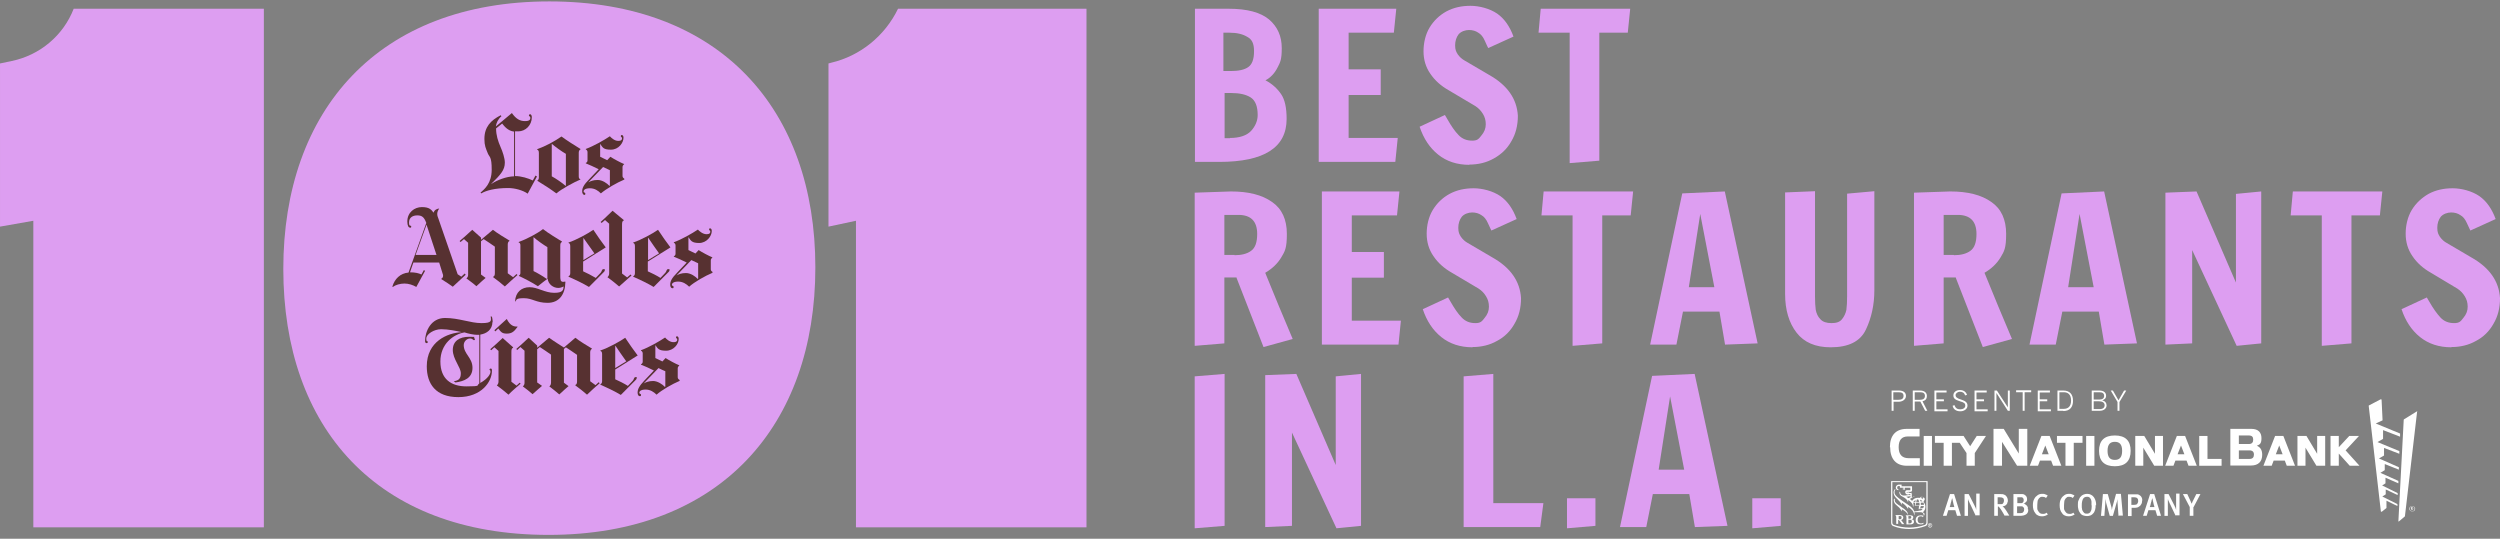 <svg xmlns="http://www.w3.org/2000/svg" width="478" height="103" viewBox="0 0 478 103" fill="none"><rect x="0" y="0" width="478" height="103" fill="#808080" stroke="none"/><g clip-path="url(#clip0_2081_299)"><path d="M335.036 101.01V95.265H340.476V100.543L335.036 101.01Z" fill="#DD9EF1"></path><path d="M309.743 100.776L315.881 71.867L324.017 71.493L330.294 100.542L324.063 100.776L322.994 94.471H316.02L314.765 100.776H309.65H309.743ZM317.136 89.801H322.018L319.321 75.79L317.136 89.801Z" fill="#DD9EF1"></path><path d="M299.608 101.01V95.265H305.048V100.543L299.608 101.01Z" fill="#DD9EF1"></path><path d="M279.848 100.776V71.96L285.52 71.493V96.199H295.098L294.493 100.776H279.848Z" fill="#DD9EF1"></path><path d="M255.532 101.009L247.024 82.702V100.542L241.909 100.776V71.726L247.86 71.493L255.392 88.913V71.96L260.228 71.493V100.542L255.532 101.009Z" fill="#DD9EF1"></path><path d="M228.426 101.009V71.96L234.145 71.493V100.542L228.426 101.009Z" fill="#DD9EF1"></path><path d="M468.705 66.402C466.334 66.402 464.334 65.749 462.707 64.441C461.08 63.133 459.917 61.358 459.174 59.117L464.009 56.875L464.474 57.669C465.218 58.977 465.962 60.004 466.613 60.705C467.31 61.452 468.193 61.779 469.216 61.779C470.239 61.779 470.472 61.452 470.983 60.798C471.541 60.144 471.82 59.444 471.82 58.65C471.82 57.856 471.634 57.248 471.262 56.641C470.89 56.034 470.425 55.567 469.867 55.194L464.799 52.158C463.312 51.317 462.149 50.29 461.266 48.982C460.382 47.721 459.964 46.273 459.964 44.685C459.964 43.097 460.336 41.463 461.126 40.155C461.917 38.847 463.033 37.82 464.334 37.073C465.729 36.325 467.263 35.998 468.937 35.998C470.611 35.998 472.61 36.512 474.052 37.493C475.446 38.474 476.469 39.968 477.167 41.883L472.331 44.078C472.238 43.891 472.006 43.424 471.68 42.677C471.355 41.93 470.936 41.416 470.425 41.136C469.96 40.809 469.356 40.622 468.658 40.622C467.961 40.622 467.124 40.902 466.659 41.463C466.241 42.023 466.008 42.724 466.008 43.565C466.008 44.405 466.194 44.779 466.52 45.292C466.892 45.806 467.31 46.18 467.821 46.46L472.517 49.216C476.004 51.177 477.817 53.792 478.003 57.015C478.003 58.883 477.585 60.518 476.748 61.919C475.958 63.32 474.842 64.441 473.401 65.188C472.006 65.982 470.425 66.356 468.705 66.356V66.402Z" fill="#DD9EF1"></path><path d="M443.924 66.122V41.183H437.973L438.391 36.606H455.501L455.036 41.183H449.596V65.655L443.924 66.122Z" fill="#DD9EF1"></path><path d="M427.651 66.122L419.143 47.815V65.655L414.028 65.889V36.839L419.979 36.606L427.511 54.026V37.073L432.347 36.606V65.655L427.651 66.122Z" fill="#DD9EF1"></path><path d="M388.038 65.889L394.176 36.979L402.312 36.606L408.589 65.655L402.358 65.889L401.289 59.584H394.315L393.06 65.889H387.945H388.038ZM395.431 54.913H400.313L397.616 40.902L395.431 54.913Z" fill="#DD9EF1"></path><path d="M373.858 53.045H371.626V65.655L365.954 66.122V36.839L372.882 36.606C376.229 36.606 378.833 37.26 380.739 38.614C382.645 39.922 383.575 41.977 383.575 44.732C383.575 47.488 383.203 48.048 382.506 49.216C381.808 50.383 380.785 51.364 379.437 52.158L382.041 58.51L384.691 64.814L379.112 66.356L373.904 52.999L373.858 53.045ZM373.579 48.795C374.927 48.795 375.997 48.515 376.74 47.955C377.531 47.394 377.903 46.32 377.903 44.732C377.903 42.303 376.694 41.089 374.323 41.089H371.626V48.749H373.579V48.795Z" fill="#DD9EF1"></path><path d="M350.007 66.403C347.124 66.403 344.939 65.468 343.498 63.6C342.056 61.732 341.312 59.257 341.312 56.221V36.793L347.031 36.559V56.688C347.031 57.716 347.078 58.556 347.171 59.257C347.31 59.957 347.589 60.565 348.054 61.032C348.519 61.545 349.216 61.779 350.193 61.779C351.169 61.779 351.774 61.545 352.192 61.032C352.61 60.518 352.889 59.911 353.029 59.257C353.122 58.556 353.168 57.669 353.168 56.595V37.026L358.376 36.559V55.521C358.376 58.276 357.818 60.798 356.748 63.04C355.679 65.282 353.447 66.403 350.007 66.403Z" fill="#DD9EF1"></path><path d="M315.508 65.889L321.646 36.979L329.782 36.606L336.059 65.655L329.829 65.889L328.759 59.584H321.785L320.53 65.889H315.416H315.508ZM322.901 54.913H327.783L325.086 40.902L322.901 54.913Z" fill="#DD9EF1"></path><path d="M300.677 66.122V41.183H294.726L295.144 36.606H312.254L311.789 41.183H306.349V65.655L300.677 66.122Z" fill="#DD9EF1"></path><path d="M281.568 66.402C279.197 66.402 277.198 65.749 275.571 64.441C273.943 63.133 272.781 61.358 272.037 59.117L276.872 56.875L277.337 57.669C278.081 58.977 278.779 60.004 279.476 60.705C280.173 61.452 281.057 61.779 282.08 61.779C283.103 61.779 283.335 61.452 283.846 60.798C284.404 60.144 284.683 59.444 284.683 58.65C284.683 57.856 284.497 57.248 284.125 56.641C283.753 56.034 283.289 55.567 282.731 55.194L277.616 52.158C276.129 51.317 274.966 50.29 274.083 48.982C273.199 47.721 272.781 46.273 272.781 44.685C272.781 43.097 273.153 41.463 273.943 40.155C274.734 38.847 275.803 37.82 277.151 37.073C278.546 36.325 280.081 35.998 281.754 35.998C283.428 35.998 285.427 36.512 286.869 37.493C288.263 38.474 289.286 39.968 289.984 41.883L285.148 44.078C285.055 43.891 284.823 43.424 284.497 42.677C284.172 41.93 283.753 41.416 283.242 41.136C282.777 40.809 282.173 40.622 281.475 40.622C280.778 40.622 279.941 40.902 279.476 41.463C279.058 42.023 278.825 42.724 278.825 43.565C278.825 44.405 279.011 44.779 279.337 45.292C279.709 45.806 280.127 46.18 280.638 46.46L285.334 49.216C288.821 51.177 290.635 53.792 290.821 57.015C290.821 58.883 290.402 60.518 289.565 61.919C288.775 63.32 287.659 64.441 286.218 65.188C284.823 65.982 283.242 66.356 281.522 66.356L281.568 66.402Z" fill="#DD9EF1"></path><path d="M252.742 65.889V36.606H267.574L267.109 41.183H258.461V48.188H264.598V53.092H258.461V61.312H267.853L267.388 65.889H252.742Z" fill="#DD9EF1"></path><path d="M236.33 53.045H234.098V65.655L228.426 66.122V36.839L235.354 36.606C238.701 36.606 241.305 37.26 243.211 38.614C245.117 39.922 246.047 41.977 246.047 44.732C246.047 47.488 245.675 48.048 244.978 49.216C244.28 50.383 243.258 51.364 241.909 52.158L244.513 58.51L247.163 64.814L241.584 66.356L236.377 52.999L236.33 53.045ZM236.051 48.795C237.399 48.795 238.469 48.515 239.213 47.955C240.003 47.394 240.375 46.32 240.375 44.732C240.375 42.303 239.166 41.089 236.795 41.089H234.098V48.749H236.051V48.795Z" fill="#DD9EF1"></path><path d="M300.119 31.188V6.249H294.168L294.586 1.672H311.696L311.231 6.249H305.791V30.721L300.119 31.188Z" fill="#DD9EF1"></path><path d="M280.964 31.515C278.593 31.515 276.593 30.861 274.966 29.553C273.339 28.246 272.177 26.471 271.433 24.229L276.268 21.988L276.733 22.781C277.477 24.089 278.174 25.117 278.872 25.817C279.569 26.564 280.452 26.891 281.475 26.891C282.498 26.891 282.731 26.564 283.242 25.91C283.8 25.257 284.079 24.556 284.079 23.762C284.079 22.968 283.893 22.361 283.521 21.754C283.149 21.147 282.684 20.68 282.126 20.306L277.012 17.27C275.524 16.43 274.362 15.402 273.478 14.095C272.595 12.834 272.177 11.386 272.177 9.798C272.177 8.21 272.548 6.575 273.339 5.268C274.129 3.96 275.199 2.933 276.547 2.185C277.942 1.438 279.476 1.111 281.15 1.111C282.824 1.111 284.823 1.625 286.264 2.606C287.659 3.586 288.682 5.081 289.379 6.996L284.544 9.191C284.451 9.004 284.218 8.537 283.893 7.79C283.567 7.042 283.149 6.529 282.638 6.248C282.173 5.922 281.568 5.735 280.871 5.735C280.173 5.735 279.337 6.015 278.872 6.575C278.453 7.136 278.221 7.836 278.221 8.677C278.221 9.518 278.407 9.891 278.732 10.405C279.104 10.919 279.522 11.292 280.034 11.573L284.73 14.328C288.217 16.29 290.03 18.905 290.216 22.128C290.216 23.996 289.798 25.63 288.961 27.031C288.17 28.433 287.054 29.507 285.613 30.301C284.218 31.095 282.638 31.468 280.917 31.468L280.964 31.515Z" fill="#DD9EF1"></path><path d="M252.138 30.955V1.672H266.969L266.504 6.249H257.857V13.254H263.994V18.158H257.857V26.378H267.248L266.783 30.955H252.138Z" fill="#DD9EF1"></path><path d="M228.426 1.672H234.935C238.469 1.672 241.026 2.372 242.653 3.727C244.28 5.128 245.071 6.949 245.071 9.191C245.071 11.433 244.792 11.9 244.234 12.974C243.676 14.048 242.932 14.842 241.956 15.356C243.211 16.009 244.187 16.897 244.931 17.971C245.675 19.045 246.001 20.633 246.001 22.735C246.001 28.199 241.723 30.955 233.122 30.955H228.473V1.672H228.426ZM235.307 13.581C236.795 13.581 237.911 13.348 238.655 12.834C239.399 12.32 239.771 11.339 239.771 9.798C239.771 8.257 239.352 7.51 238.469 7.043C237.632 6.529 236.516 6.249 235.028 6.249H233.912V13.581H235.307ZM235.168 26.378C237.027 26.378 238.376 25.911 239.213 25.023C240.05 24.089 240.468 23.062 240.468 21.988C240.468 20.306 240.003 19.185 239.12 18.625C238.236 18.064 236.981 17.784 235.4 17.784H234.145V26.424H235.214L235.168 26.378Z" fill="#DD9EF1"></path><path d="M6.373 42.21V100.823H50.449V1.672H14.091C12.092 6.809 7.628 10.545 2.235 11.666L0.003 12.133V43.331L6.373 42.21Z" fill="#DD9EF1"></path><path d="M163.661 100.823V42.21L158.407 43.331V12.133L158.918 11.993C164.498 10.685 169.193 6.856 171.704 1.672H207.736V100.823H163.661Z" fill="#DD9EF1"></path><path d="M54.168 51.411C54.168 81.721 72.022 102.271 104.893 102.271C137.764 102.271 155.896 81.301 155.896 51.13C155.896 20.96 137.764 0.271 105.032 0.271C72.301 0.271 54.168 21.1 54.168 51.411Z" fill="#DD9EF1"></path><path d="M120.794 52.625C120.143 53.185 118.98 54.213 118.376 54.773C117.818 54.26 116.888 53.559 116.144 52.998C116.33 52.858 116.47 52.578 116.47 52.298V42.77L115.679 42.07L115.028 42.63L114.842 42.444C115.4 41.977 116.33 41.042 117.121 40.295L119.259 42.07V42.163C119.027 42.257 118.934 42.397 118.934 42.957V52.298L119.91 53.045L120.561 52.485L120.747 52.672L120.794 52.625Z" fill="#573131"></path><path d="M98.895 52.625C98.291 53.139 97.082 54.259 96.524 54.773C96.013 54.306 94.943 53.465 94.292 52.998V52.905C94.478 52.858 94.618 52.672 94.618 52.251V47.16C94.106 46.787 93.037 46.086 92.479 45.713L91.968 46.133V52.485L92.851 53.139C92.851 53.139 91.642 54.166 91.084 54.726C90.526 54.213 89.922 53.792 89.178 53.232C89.364 53.092 89.504 52.858 89.504 52.578V46.413L88.713 45.713L88.062 46.273L87.876 46.086C88.434 45.619 89.504 44.685 90.294 43.938L91.968 45.432V45.853L94.246 43.938C94.943 44.498 96.524 45.479 97.407 45.993V46.086C97.128 46.18 97.082 46.553 97.082 46.74V52.251L98.105 52.998L98.756 52.391L98.942 52.578L98.895 52.625Z" fill="#573131"></path><path d="M136.229 52.158C134.788 52.765 132.742 53.933 131.766 54.82C131.255 54.306 130.557 53.839 129.674 53.839C128.79 53.839 128.465 54.166 128.465 54.446C128.465 54.727 128.79 54.587 128.79 54.867C128.79 55.147 128.698 55.1 128.512 55.1C128.326 55.1 128.14 54.82 128.14 54.446C128.14 53.793 128.419 53.185 129.488 52.111L131.301 50.196C130.557 49.823 129.441 49.309 128.837 49.075V48.982C129.023 48.935 129.162 48.749 129.162 48.515V46.927C129.162 46.74 129.069 46.507 128.837 46.413V46.32C130.371 45.76 132.324 44.639 133.44 43.892C133.672 44.172 134.37 44.779 135.067 44.779C135.765 44.779 135.811 44.499 135.811 44.265C135.811 44.032 135.579 44.078 135.579 43.892C135.579 43.705 135.672 43.658 135.765 43.658C135.95 43.658 136.09 43.845 136.09 44.172C136.09 45.153 135.114 46.46 133.672 46.46C132.231 46.46 132.092 45.993 131.627 45.339V47.815L132.975 48.468L133.579 47.815C134.23 48.235 135.532 48.935 136.229 49.216C136.09 49.356 135.904 49.496 135.904 49.776V51.504C135.904 51.738 136.09 51.924 136.229 51.971V52.065V52.158ZM133.486 53.279V50.337C133.161 50.196 132.556 49.916 132.185 49.729L129.348 52.672C129.767 52.438 130.278 52.205 131.162 52.205C132.045 52.205 132.975 52.858 133.393 53.325L133.486 53.279Z" fill="#573131"></path><path d="M128.186 47.301L123.862 50.009V51.877C124.42 52.111 125.722 52.765 126.28 53.139L127.21 52.158C127.489 51.877 127.396 51.457 127.768 51.457C128.14 51.457 128 51.551 128 51.691C128 51.831 127.907 51.924 127.814 52.018L124.978 54.867C124.002 54.259 122.049 53.325 121.073 52.905V52.812C121.212 52.765 121.398 52.625 121.398 52.251V47.067C121.398 46.647 121.259 46.507 121.073 46.46V46.367C122.514 45.9 124.746 44.685 125.815 43.938C126.559 45.059 127.489 46.413 128.186 47.301ZM126.001 48.422C125.489 47.721 124.513 46.32 123.955 45.479H123.909V49.729L126.047 48.422H126.001Z" fill="#573131"></path><path d="M115.819 47.301L111.495 50.009V51.877C112.053 52.111 113.308 52.765 113.913 53.139L114.842 52.158C115.121 51.877 115.028 51.457 115.4 51.457C115.772 51.457 115.633 51.551 115.633 51.691C115.633 51.831 115.54 51.924 115.447 52.018L112.611 54.867C111.634 54.259 109.682 53.325 108.705 52.905V52.812C108.845 52.765 109.031 52.625 109.031 52.251V47.067C109.031 46.647 108.891 46.507 108.705 46.46V46.367C110.147 45.9 112.378 44.685 113.448 43.938C114.192 45.059 115.121 46.413 115.819 47.301ZM113.634 48.422C113.122 47.721 112.146 46.32 111.541 45.479V49.729L113.68 48.422H113.634Z" fill="#573131"></path><path d="M108.101 53.979C108.054 56.315 106.892 57.903 104.707 57.903C102.522 57.903 101.778 57.015 100.197 57.015C98.616 57.015 98.802 57.295 98.57 57.622H98.477C98.57 55.847 99.732 54.913 101.266 54.913C102.801 54.913 104.195 55.988 105.962 55.988C107.729 55.988 107.682 55.38 107.775 54.773C107.543 54.867 107.218 55.054 106.753 55.054C105.823 55.054 104.846 54.4 104.707 53.279C104.288 53.606 103.266 54.353 102.847 54.727C101.778 54.026 100.058 53.139 99.221 52.765V52.672C99.407 52.625 99.5 52.392 99.5 52.205V46.927C99.5 46.6 99.407 46.413 99.174 46.367V46.273C100.708 45.713 102.754 44.639 103.824 43.798C104.753 44.545 106.474 45.573 107.45 46.18V46.273C107.218 46.367 107.125 46.507 107.125 47.021V52.672C107.125 53.419 107.125 53.886 107.682 53.886C108.24 53.886 107.915 53.793 107.961 53.746L108.101 53.886V53.979ZM104.66 53.139V47.254C103.963 46.834 102.801 46.04 102.01 45.339V51.831C102.708 52.158 103.963 52.905 104.521 53.326L104.707 53.185L104.66 53.139Z" fill="#573131"></path><path d="M89.038 52.532L86.574 54.82C85.877 54.306 85.273 53.933 84.389 53.372V53.279C84.575 53.185 84.715 52.999 84.715 52.765C84.715 52.532 84.715 52.532 84.668 52.438L83.971 50.196H79.042L78.391 52.065C79.414 52.065 80.112 52.251 80.577 52.485L81.042 51.644L81.274 51.784L79.6 54.867C78.949 54.493 78.159 54.213 77.322 54.213C76.485 54.213 75.602 54.493 75.183 54.82C75.091 54.913 74.998 54.867 75.044 54.727C75.462 53.325 76.532 52.251 78.113 52.111L81.507 42.63C81.088 41.463 80.623 41.183 79.786 41.183C78.949 41.183 78.206 41.556 78.206 42.537C78.206 43.518 78.624 42.957 78.624 43.284C78.624 43.611 78.531 43.518 78.391 43.518C78.113 43.518 77.88 43.144 77.88 42.35C77.88 40.622 79.228 39.595 80.67 39.595C82.111 39.595 82.483 40.108 82.901 40.669C83.041 40.155 83.506 39.922 83.924 39.875H83.971C83.738 40.249 83.599 40.529 83.599 40.902C83.599 41.276 83.738 41.556 83.785 41.696L87.504 52.438L88.202 52.905L88.853 52.298L89.038 52.532ZM83.459 48.749L81.553 42.957L79.461 48.749H83.459Z" fill="#573131"></path><path d="M114.61 73.315C114.006 73.828 112.797 74.903 112.239 75.463C111.727 74.996 110.658 74.155 110.007 73.688V73.595C110.193 73.548 110.333 73.361 110.333 72.941V67.85C109.821 67.477 108.752 66.776 108.194 66.403L107.822 66.729V73.174L108.705 73.828C108.705 73.828 107.45 74.903 106.939 75.416C106.427 74.949 105.683 74.389 105.032 73.875C105.218 73.735 105.358 73.548 105.358 73.128V67.804C104.846 67.43 103.777 66.729 103.219 66.356L102.708 66.776V73.128L103.637 73.782C103.637 73.782 102.429 74.809 101.824 75.37C101.266 74.856 100.708 74.436 99.965 73.875C100.15 73.735 100.29 73.501 100.29 73.221V67.056L99.5 66.356L98.895 66.916L98.709 66.729C99.267 66.262 100.29 65.328 101.08 64.581L102.708 66.076V66.496L104.986 64.581C105.683 65.095 107.822 66.449 107.822 66.449L110.007 64.581C110.704 65.141 112.285 66.122 113.169 66.636V66.729C112.89 66.823 112.843 67.196 112.843 67.383V72.894L113.866 73.641L114.47 73.081L114.656 73.268L114.61 73.315Z" fill="#573131"></path><path d="M98.895 62.573C98.291 63.413 97.826 63.787 96.896 63.787C95.966 63.787 95.78 63.46 95.269 62.806L94.711 63.367L94.525 63.133L96.896 60.985C97.547 62.293 98.291 62.479 98.942 62.433V62.526L98.895 62.573Z" fill="#573131"></path><path d="M99.593 73.314C98.942 73.875 97.779 74.856 97.221 75.463C96.663 74.949 95.734 74.249 94.99 73.688C95.176 73.548 95.315 73.268 95.315 72.988V67.103L94.525 66.402L93.92 66.963L93.734 66.776C94.292 66.309 95.315 65.375 96.106 64.628L98.105 66.402V66.496C97.872 66.589 97.779 66.729 97.779 67.29V72.988L98.756 73.735L99.36 73.174L99.546 73.361L99.593 73.314Z" fill="#573131"></path><path d="M129.999 72.801C128.558 73.408 126.512 74.576 125.536 75.463C125.025 74.949 124.327 74.482 123.444 74.482C122.56 74.482 122.235 74.809 122.235 75.089C122.235 75.37 122.56 75.229 122.56 75.51C122.56 75.79 122.467 75.743 122.281 75.743C122.095 75.743 121.909 75.463 121.909 75.089C121.909 74.435 122.188 73.828 123.211 72.754L125.025 70.839C124.281 70.466 123.165 69.952 122.56 69.718V69.625C122.746 69.578 122.886 69.391 122.886 69.158V67.57C122.886 67.383 122.793 67.15 122.56 67.056V66.963C124.095 66.402 126.047 65.282 127.163 64.534C127.396 64.814 128.047 65.422 128.744 65.422C129.441 65.422 129.488 65.141 129.488 64.908C129.488 64.674 129.255 64.721 129.255 64.534C129.255 64.347 129.348 64.301 129.441 64.301C129.627 64.301 129.767 64.488 129.767 64.814C129.767 65.795 128.791 67.056 127.349 67.056C125.908 67.056 125.768 66.636 125.304 65.982V68.457L126.652 69.111L127.256 68.457C127.907 68.878 129.209 69.578 129.906 69.859C129.767 69.999 129.581 70.139 129.581 70.419V72.147C129.581 72.38 129.767 72.567 129.906 72.614V72.707L129.999 72.801ZM127.21 73.922V70.979C126.838 70.839 126.28 70.559 125.908 70.372L123.072 73.314C123.49 73.081 124.048 72.847 124.885 72.847C125.722 72.847 126.698 73.501 127.117 73.968L127.21 73.922Z" fill="#573131"></path><path d="M121.956 67.944L117.632 70.653V72.521C118.19 72.754 119.492 73.408 120.05 73.782L120.98 72.801C121.259 72.521 121.166 72.1 121.538 72.1C121.909 72.1 121.723 72.194 121.723 72.334C121.723 72.474 121.631 72.567 121.538 72.661L118.701 75.51C117.725 74.903 115.772 73.968 114.796 73.548V73.455C114.935 73.408 115.121 73.268 115.121 72.894V67.71C115.121 67.29 114.982 67.15 114.796 67.103V67.01C116.237 66.543 118.469 65.328 119.538 64.581C120.282 65.702 121.212 67.056 121.909 67.944H121.956ZM119.724 69.065C119.213 68.364 118.236 66.963 117.679 66.122H117.632V70.372L119.771 69.065H119.724Z" fill="#573131"></path><path d="M94.153 61.545C94.153 63.04 93.037 63.787 91.828 63.974V73.221C93.316 72.38 93.781 71.493 93.781 71.073C93.781 70.652 93.595 70.839 93.595 70.699C93.595 70.559 93.688 70.466 93.827 70.466C94.013 70.466 94.06 70.606 94.06 70.886C94.06 73.034 92.014 75.93 87.644 75.93C83.273 75.93 81.6 73.361 81.6 70.045C81.6 65.281 85.552 63.647 88.295 63.507C87.272 63.273 85.691 62.946 84.343 62.946C82.994 62.946 81.507 63.88 81.507 64.721C81.507 65.562 81.785 65.095 81.785 65.328C81.785 65.562 81.739 65.608 81.553 65.608C81.321 65.608 81.274 65.375 81.274 65.188C81.274 63.367 82.39 60.798 85.087 60.798C87.783 60.798 89.922 61.779 92.061 61.779C94.199 61.779 93.874 61.265 93.827 60.471L94.06 60.564C94.106 60.705 94.199 61.125 94.199 61.685L94.153 61.545ZM91.642 73.361V64.02H91.224C90.573 64.02 89.504 63.787 88.806 63.553C86.667 63.927 84.203 65.748 84.203 69.111C84.203 72.474 86.249 73.875 89.178 73.875C92.107 73.875 91.038 73.688 91.642 73.314V73.361Z" fill="#573131"></path><path d="M90.805 64.861C90.805 65.001 90.712 65.048 90.619 65.048C90.48 65.048 90.34 64.721 89.875 64.721C89.225 64.721 88.666 65.328 88.666 65.982C88.666 67.71 90.34 68.364 90.34 70.325C90.34 72.287 88.76 72.894 87.086 73.128L86.76 72.894C87.644 72.754 88.109 72.474 88.109 71.353C88.109 70.232 86.574 68.644 86.574 66.916C86.574 65.188 87.876 64.394 89.689 64.394C91.503 64.394 90.433 64.487 90.619 64.581C90.712 64.628 90.759 64.721 90.759 64.814L90.805 64.861Z" fill="#573131"></path><path d="M119.399 34.317C117.958 34.924 115.912 36.092 114.889 36.979C114.378 36.465 113.727 35.998 112.797 35.998C111.867 35.998 111.588 36.325 111.588 36.606C111.588 36.886 111.913 36.746 111.913 37.026C111.913 37.306 111.82 37.259 111.681 37.259C111.541 37.259 111.309 36.979 111.309 36.606C111.309 35.952 111.588 35.345 112.657 34.27L114.471 32.356C113.727 31.982 112.611 31.468 112.006 31.235V31.141C112.192 31.095 112.332 30.908 112.332 30.674V29.086C112.332 28.9 112.239 28.666 112.006 28.573V28.479C113.541 27.919 115.493 26.798 116.609 26.051C116.842 26.331 117.493 26.938 118.19 26.938C118.887 26.938 118.934 26.658 118.934 26.424C118.934 26.191 118.701 26.238 118.701 26.051C118.701 25.864 118.794 25.817 118.887 25.817C119.073 25.817 119.213 26.004 119.213 26.331C119.213 27.312 118.283 28.619 116.795 28.619C115.307 28.619 115.214 28.152 114.749 27.498V29.974L116.098 30.628L116.702 29.974C117.353 30.394 118.655 31.095 119.352 31.375C119.213 31.515 119.027 31.655 119.027 31.935V33.663C119.027 33.897 119.213 34.084 119.352 34.13V34.224L119.399 34.317ZM116.609 35.485V32.542C116.284 32.402 115.679 32.122 115.307 31.935L112.471 34.878C112.89 34.644 113.401 34.41 114.285 34.41C115.168 34.41 116.098 35.064 116.516 35.531L116.609 35.485Z" fill="#573131"></path><path d="M110.983 34.317C109.775 34.831 107.403 36.092 106.381 36.979C105.311 36.185 103.73 35.158 102.708 34.551C102.94 34.411 103.033 34.224 103.033 33.897V29.273C103.033 28.853 102.94 28.713 102.708 28.619V28.526C104.381 27.919 106.009 27.032 107.357 26.097C108.287 26.798 109.914 27.825 110.983 28.479V28.573C110.798 28.666 110.658 28.853 110.658 29.18V33.757C110.658 34.084 110.798 34.224 110.983 34.27V34.364V34.317ZM108.194 35.532V29.413C107.357 28.946 106.102 28.012 105.497 27.498V33.71C106.288 34.13 107.496 34.971 108.147 35.532H108.194Z" fill="#573131"></path><path d="M102.661 33.757L100.894 37.026C99.965 36.372 98.43 35.952 97.175 35.952C94.664 35.952 92.944 36.419 92.014 36.979L91.875 36.839C92.665 36.139 94.013 35.018 94.013 32.449C94.013 29.881 93.595 30.114 93.269 29.32C92.897 28.386 92.618 27.872 92.618 26.565C92.618 24.276 93.827 23.015 95.734 22.034L95.873 22.221C95.222 22.782 94.897 23.482 94.804 24.183L97.872 21.614C98.663 22.735 99.407 23.155 100.383 23.155C101.359 23.155 101.406 22.782 101.406 22.501C101.406 22.221 101.127 22.268 101.127 22.081C101.127 21.894 101.266 21.848 101.359 21.848C101.592 21.848 101.685 22.174 101.685 22.408C101.685 23.949 100.476 25.117 99.081 25.117C97.686 25.117 98.616 25.117 98.477 25.117V33.663C99.686 33.663 100.987 34.084 101.871 34.504L102.382 33.57L102.615 33.71L102.661 33.757ZM98.291 33.71V25.163C97.082 25.023 96.385 24.089 96.013 23.622L94.85 24.556C94.85 25.864 95.222 26.985 95.687 28.059C96.106 28.993 96.524 30.254 96.524 31.095C96.524 32.496 95.734 33.383 93.92 35.158H93.967C95.083 34.411 96.803 33.757 98.291 33.71Z" fill="#573131"></path><path d="M362.932 76.817H362.049V78.545H361.677V74.669H363.071C363.908 74.669 364.42 75.043 364.42 75.696C364.42 76.35 363.815 76.817 362.978 76.817H362.932ZM362.978 74.996H362.002V76.444H362.932C363.583 76.444 363.955 76.257 363.955 75.696C363.955 75.136 363.583 74.996 362.978 74.996Z" fill="white"></path><path d="M368.093 78.545L367.163 76.771H366.094V78.545H365.722V74.669H367.07C367.907 74.669 368.418 75.043 368.418 75.696C368.418 76.35 368.093 76.584 367.581 76.724L368.511 78.545H368.046H368.093ZM367.07 74.996H366.094V76.444H367.023C367.674 76.444 368.046 76.257 368.046 75.696C368.046 75.136 367.674 74.996 367.07 74.996Z" fill="white"></path><path d="M369.859 78.545V74.669H372.184V75.043H370.231V76.35H371.673V76.724H370.231V78.265H372.37V78.639H369.859V78.545Z" fill="white"></path><path d="M374.788 78.639C373.997 78.639 373.439 78.218 373.346 77.564L373.718 77.471C373.858 78.031 374.23 78.265 374.788 78.265C375.346 78.265 375.764 77.985 375.764 77.564C375.764 77.144 375.578 76.957 374.741 76.724C373.858 76.444 373.486 76.21 373.486 75.603C373.486 74.996 373.997 74.575 374.741 74.575C375.485 74.575 375.95 74.996 376.09 75.51L375.718 75.603C375.578 75.089 375.206 74.902 374.741 74.902C374.276 74.902 373.904 75.229 373.904 75.556C373.904 75.883 374.137 76.163 374.974 76.397C375.811 76.677 376.183 76.957 376.183 77.564C376.183 78.172 375.578 78.639 374.834 78.639H374.788Z" fill="white"></path><path d="M377.531 78.545V74.669H379.856V75.043H377.903V76.35H379.344V76.724H377.903V78.265H380.042V78.639H377.531V78.545Z" fill="white"></path><path d="M383.901 78.545L381.715 75.136V78.545H381.343V74.669H381.808L383.901 77.891V74.669H384.272V78.545H383.901Z" fill="white"></path><path d="M387.109 74.996V78.545H386.737V74.996H385.481V74.622H388.364V74.996H387.109Z" fill="white"></path><path d="M389.619 78.545V74.669H391.944V75.043H389.991V76.35H391.433V76.724H389.991V78.265H392.13V78.639H389.619V78.545Z" fill="white"></path><path d="M394.501 78.545H393.385V74.669H394.501C395.756 74.669 396.361 75.416 396.361 76.63C396.361 77.845 395.756 78.592 394.501 78.592V78.545ZM394.594 74.996H393.757V78.172H394.594C395.384 78.172 395.989 77.751 395.989 76.584C395.989 75.416 395.384 74.996 394.594 74.996Z" fill="white"></path><path d="M401.475 78.545H399.941V74.669H401.382C402.312 74.669 402.684 75.136 402.684 75.65C402.684 76.163 402.405 76.397 401.94 76.537C402.498 76.677 402.777 77.051 402.777 77.518C402.777 77.985 402.405 78.545 401.429 78.545H401.475ZM401.429 74.996H400.313V76.397H401.382C401.987 76.397 402.312 76.163 402.312 75.696C402.312 75.229 402.033 74.996 401.429 74.996ZM401.382 76.724H400.313V78.218H401.475C402.079 78.218 402.405 77.938 402.405 77.471C402.405 77.004 401.987 76.724 401.336 76.724H401.382Z" fill="white"></path><path d="M405.241 76.864V78.545H404.869V76.864L403.567 74.669H403.986L405.055 76.537L406.124 74.669H406.543L405.241 76.864Z" fill="white"></path><path d="M361.351 85.504C361.351 83.262 362.467 82.001 364.559 82.001H367.023V83.449H364.792C363.583 83.449 363.025 84.15 363.025 85.504C363.025 86.858 363.629 87.606 364.931 87.606H367.07V89.053H364.606C362.56 89.053 361.398 87.792 361.398 85.504H361.351Z" fill="white"></path><path d="M367.814 83.356H369.395V89.053H367.814V83.356Z" fill="white"></path><path d="M377.949 83.356L376.694 85.317L375.439 83.356H369.952V84.663H371.626V89.053H373.207V84.663H374.695L375.997 86.625V89.053H377.577V86.625L379.716 83.356H377.949Z" fill="white"></path><path d="M381.157 82.001H383.11L385.993 86.718V82.001H387.62V89.053H385.667L382.785 84.477V89.053H381.157V82.001Z" fill="white"></path><path d="M392.176 88.073H390.038L389.666 89.053H388.085L390.317 83.356H391.897L394.129 89.053H392.548L392.176 88.073ZM391.061 85.177L390.41 86.859H391.711L391.061 85.177Z" fill="white"></path><path d="M394.966 84.663H393.292V83.356H398.174V84.663H396.5V89.053H394.92V84.663H394.966Z" fill="white"></path><path d="M398.871 83.356H400.452V89.053H398.871V83.356Z" fill="white"></path><path d="M401.336 86.204C401.336 84.243 402.358 83.262 404.358 83.262C406.357 83.262 407.38 84.243 407.38 86.204C407.38 88.166 406.357 89.147 404.358 89.147C402.358 89.147 401.336 88.166 401.336 86.204ZM405.752 86.204C405.752 84.944 405.241 84.477 404.358 84.477C403.474 84.477 402.963 84.944 402.963 86.204C402.963 87.466 403.474 87.933 404.358 87.933C405.241 87.933 405.752 87.466 405.752 86.204Z" fill="white"></path><path d="M409.797 85.597V89.053H408.263V83.356H409.983L412.029 86.765V83.356H413.563V89.053H411.89L409.797 85.597Z" fill="white"></path><path d="M418.073 88.073H415.935L415.563 89.053H413.982L416.213 83.356H417.794L420.026 89.053H418.445L418.073 88.073ZM417.004 85.177L416.353 86.859H417.655L417.004 85.177Z" fill="white"></path><path d="M420.491 83.356H422.072V87.746H424.768V89.053H420.491V83.356Z" fill="white"></path><path d="M426.489 82.001H430.487C431.789 82.001 432.393 82.702 432.393 83.776C432.393 84.85 432.068 84.99 431.51 85.224C432.161 85.504 432.533 86.018 432.533 86.952C432.533 88.26 431.789 89.007 430.394 89.007H426.442V81.955L426.489 82.001ZM428.069 84.897H429.976C430.58 84.897 430.813 84.57 430.813 84.056C430.813 83.543 430.58 83.262 429.976 83.262H428.069V84.897ZM428.069 87.746H430.115C430.72 87.746 430.952 87.419 430.952 86.905C430.952 86.391 430.673 86.111 430.069 86.111H428.069V87.746Z" fill="white"></path><path d="M436.857 88.073H434.718L434.346 89.053H432.765L434.997 83.356H436.578L438.809 89.053H437.229L436.857 88.073ZM435.787 85.177L435.136 86.859H436.438L435.787 85.177Z" fill="white"></path><path d="M440.809 85.597V89.053H439.274V83.356H440.995L443.04 86.765V83.356H444.575V89.053H442.901L440.809 85.597Z" fill="white"></path><path d="M447.178 86.672V89.053H445.597V83.356H447.178V85.504L449.177 83.356H451.037L448.48 86.111L451.13 89.053H449.27L447.132 86.672H447.178Z" fill="white"></path><path d="M455.315 92.743L458.43 94.284V94.658L456.152 93.584V94.518L455.501 94.938L458.383 96.386V96.759L456.291 95.732V97.133L455.408 97.834C455.315 97.88 455.222 97.834 455.222 97.787L452.897 77.611C452.897 77.611 452.897 77.518 452.943 77.518L455.175 76.35C455.268 76.35 455.361 76.35 455.361 76.444L455.547 80.367L454.245 80.974L458.895 82.889V83.496L455.64 82.235V83.916L454.571 84.523L458.755 86.251V86.765L455.826 85.644V87.092C455.873 87.092 454.85 87.652 454.85 87.652L458.662 89.334V89.801L455.966 88.727V89.894L455.129 90.408L458.569 91.949V92.416L456.105 91.342V92.416L455.361 92.883L455.315 92.743ZM462.149 78.732L459.825 98.674V98.721L458.662 99.702H458.569L459.592 80.273C459.592 80.273 459.592 80.227 459.639 80.18L462.056 78.685C462.103 78.639 462.242 78.685 462.196 78.779L462.149 78.732ZM461.777 97.273C461.777 97.6 461.545 97.787 461.219 97.787C460.894 97.787 460.661 97.553 460.661 97.273C460.661 96.993 460.894 96.759 461.219 96.759C461.545 96.759 461.777 96.993 461.777 97.273ZM461.684 97.273C461.684 96.993 461.498 96.806 461.219 96.806C460.94 96.806 460.754 96.993 460.754 97.273C460.754 97.553 460.94 97.74 461.219 97.74C461.498 97.74 461.684 97.553 461.684 97.273ZM461.312 97.32L461.405 97.553H461.312L461.219 97.32H461.08V97.553H460.987V96.993H461.219C461.359 96.993 461.405 97.086 461.405 97.18C461.405 97.273 461.405 97.32 461.312 97.367V97.32ZM461.359 97.18C461.359 97.18 461.359 97.086 461.266 97.086H461.126V97.273H461.266C461.328 97.273 461.359 97.242 461.359 97.18Z" fill="white"></path><path d="M374.183 98.627L373.858 97.553H372.51L372.184 98.627H371.487L372.835 94.471H373.626L374.927 98.627H374.183ZM373.672 96.946C373.672 96.946 373.672 96.9 373.626 96.806C373.626 96.713 373.579 96.619 373.533 96.479C373.533 96.339 373.44 96.199 373.44 96.059C373.44 95.919 373.347 95.779 373.347 95.638C373.347 95.498 373.3 95.405 373.254 95.312V95.125C373.254 95.171 373.254 95.265 373.207 95.358C373.207 95.452 373.161 95.545 373.114 95.685C373.114 95.825 373.068 95.919 373.021 96.059C373.021 96.199 372.928 96.292 372.928 96.433C372.928 96.526 372.882 96.666 372.835 96.759C372.835 96.853 372.789 96.9 372.789 96.946H373.811H373.672Z" fill="white"></path><path d="M377.763 98.628L376.834 96.666C376.787 96.573 376.741 96.433 376.648 96.293C376.601 96.152 376.555 96.059 376.508 95.966C376.462 95.872 376.415 95.779 376.369 95.685C376.369 95.592 376.322 95.499 376.276 95.452V98.628H375.625V94.471H376.415L377.438 96.479C377.484 96.573 377.531 96.666 377.577 96.76C377.577 96.853 377.67 96.946 377.717 97.04C377.717 97.133 377.81 97.227 377.81 97.32C377.81 97.413 377.856 97.46 377.856 97.507V94.378H378.507V98.534H377.763V98.628Z" fill="white"></path><path d="M383.296 98.627L382.924 97.974C382.785 97.74 382.645 97.507 382.552 97.367C382.459 97.226 382.32 97.086 382.227 96.946C382.227 96.946 382.134 96.9 382.134 96.853H381.994V98.627H381.297V94.471H382.552C382.785 94.471 382.971 94.471 383.157 94.564C383.343 94.611 383.482 94.704 383.575 94.845C383.668 94.938 383.761 95.078 383.808 95.218C383.854 95.358 383.901 95.498 383.901 95.685C383.901 95.872 383.901 95.966 383.808 96.106C383.808 96.246 383.715 96.386 383.622 96.479C383.529 96.573 383.436 96.666 383.296 96.713C383.157 96.759 383.017 96.806 382.878 96.806C382.878 96.806 382.971 96.853 383.017 96.9C383.064 96.946 383.11 97.04 383.203 97.086C383.25 97.18 383.296 97.226 383.389 97.32C383.436 97.413 383.482 97.507 383.575 97.6L384.179 98.581H383.343L383.296 98.627ZM383.157 95.685C383.157 95.498 383.11 95.312 382.971 95.218C382.831 95.125 382.645 95.078 382.32 95.078H381.948V96.386H382.738C382.831 96.386 382.924 96.339 382.971 96.246C383.017 96.199 383.064 96.106 383.11 96.012C383.11 95.919 383.157 95.825 383.157 95.732V95.685Z" fill="white"></path><path d="M387.806 97.46C387.806 97.88 387.666 98.16 387.388 98.347C387.109 98.534 386.737 98.627 386.179 98.627H384.97V94.471H386.69C386.783 94.471 386.83 94.471 386.923 94.518C386.969 94.518 387.062 94.564 387.109 94.611C387.434 94.798 387.573 95.078 387.573 95.405C387.573 95.732 387.527 95.825 387.388 95.966C387.248 96.106 387.109 96.246 386.876 96.292C387.062 96.292 387.202 96.386 387.295 96.479C387.388 96.573 387.48 96.619 387.573 96.713C387.62 96.806 387.666 96.9 387.713 96.993C387.759 97.086 387.713 97.18 387.713 97.32L387.806 97.46ZM386.923 95.592C386.923 95.452 386.923 95.358 386.83 95.265C386.783 95.171 386.69 95.125 386.597 95.078H385.714V96.199H386.551C386.644 96.199 386.69 96.152 386.783 96.059C386.83 96.012 386.876 95.919 386.923 95.825V95.638V95.592ZM387.016 97.413C387.016 97.273 387.016 97.133 386.923 97.04C386.83 96.946 386.737 96.853 386.644 96.806H385.667V98.114H386.272C386.551 98.114 386.737 98.067 386.83 97.927C386.969 97.787 387.016 97.647 387.016 97.46V97.413Z" fill="white"></path><path d="M391.572 98.347C391.246 98.581 390.875 98.721 390.456 98.721C390.038 98.721 389.945 98.674 389.712 98.581C389.48 98.487 389.294 98.347 389.154 98.114C388.829 97.74 388.689 97.227 388.689 96.619C388.689 96.012 388.782 95.685 388.968 95.358C389.108 95.078 389.34 94.845 389.619 94.658C389.898 94.471 390.177 94.424 390.503 94.424C390.828 94.424 390.875 94.424 391.06 94.518C391.246 94.564 391.386 94.658 391.525 94.751L391.2 95.218C391.107 95.125 390.968 95.078 390.875 95.031C390.782 95.031 390.642 94.985 390.503 94.985C390.317 94.985 390.177 94.985 390.038 95.125C389.898 95.218 389.805 95.312 389.712 95.499C389.619 95.639 389.573 95.779 389.573 95.966C389.573 96.152 389.526 96.339 389.526 96.619V97.227C389.526 97.367 389.573 97.507 389.666 97.647C389.759 97.834 389.898 97.974 390.038 98.114C390.177 98.207 390.363 98.254 390.596 98.254C390.828 98.254 390.875 98.254 390.968 98.207C391.061 98.207 391.2 98.114 391.293 98.02L391.618 98.441L391.572 98.347Z" fill="white"></path><path d="M396.686 98.347C396.361 98.581 395.989 98.721 395.57 98.721C395.152 98.721 395.059 98.674 394.827 98.581C394.594 98.487 394.408 98.347 394.269 98.114C393.943 97.74 393.804 97.227 393.804 96.619C393.804 96.012 393.897 95.685 394.083 95.358C394.222 95.078 394.455 94.845 394.734 94.658C395.013 94.471 395.292 94.424 395.617 94.424C395.942 94.424 395.989 94.424 396.175 94.518C396.361 94.564 396.5 94.658 396.64 94.751L396.314 95.218C396.221 95.125 396.082 95.078 395.989 95.031C395.896 95.031 395.756 94.985 395.617 94.985C395.431 94.985 395.292 94.985 395.152 95.125C395.013 95.218 394.92 95.312 394.827 95.499C394.734 95.639 394.687 95.779 394.687 95.966C394.687 96.152 394.641 96.339 394.641 96.619V97.227C394.641 97.367 394.687 97.507 394.78 97.647C394.873 97.834 395.013 97.974 395.152 98.114C395.292 98.207 395.477 98.254 395.71 98.254C395.942 98.254 395.989 98.254 396.082 98.207C396.175 98.207 396.314 98.114 396.407 98.02L396.733 98.441L396.686 98.347Z" fill="white"></path><path d="M400.685 96.573C400.685 96.9 400.685 97.18 400.592 97.46C400.499 97.74 400.406 97.974 400.266 98.114C400.127 98.301 399.941 98.441 399.755 98.534C399.522 98.628 399.29 98.674 399.057 98.674C398.825 98.674 398.499 98.628 398.267 98.534C398.035 98.441 397.849 98.301 397.709 98.067C397.57 97.88 397.43 97.647 397.384 97.367C397.291 97.086 397.291 96.806 397.291 96.526C397.291 96.246 397.291 95.872 397.43 95.639C397.57 95.405 397.616 95.125 397.802 94.985C397.942 94.798 398.128 94.658 398.36 94.564C398.592 94.471 398.825 94.424 399.057 94.424C399.29 94.424 399.615 94.471 399.801 94.611C400.034 94.704 400.22 94.891 400.359 95.078C400.499 95.265 400.592 95.499 400.685 95.779C400.778 96.059 400.778 96.339 400.778 96.619L400.685 96.573ZM399.894 96.619V95.919C399.894 95.732 399.801 95.545 399.755 95.405C399.662 95.265 399.569 95.172 399.476 95.078C399.336 94.985 399.197 94.985 399.011 94.985C398.685 94.985 398.406 95.125 398.267 95.405C398.128 95.685 398.035 96.059 398.035 96.573C398.035 97.086 398.035 97.086 398.081 97.273C398.081 97.46 398.174 97.647 398.267 97.787C398.36 97.927 398.453 98.02 398.546 98.114C398.685 98.207 398.825 98.207 399.011 98.207C399.197 98.207 399.29 98.207 399.429 98.114C399.522 98.067 399.662 97.974 399.708 97.834C399.801 97.694 399.848 97.553 399.894 97.367C399.894 97.18 399.941 96.946 399.941 96.666L399.894 96.619Z" fill="white"></path><path d="M405.055 98.628L404.869 96.059V95.358C404.869 95.405 404.869 95.499 404.823 95.639C404.823 95.779 404.776 95.872 404.73 96.012L403.986 98.628H403.381L402.684 96.106C402.684 96.059 402.684 95.966 402.637 95.872C402.637 95.779 402.637 95.732 402.591 95.639C402.591 95.545 402.591 95.499 402.544 95.452V95.312V96.106L402.358 98.628H401.708L402.079 94.471H403.009L403.66 96.806C403.707 96.993 403.753 97.133 403.753 97.227C403.753 97.32 403.753 97.413 403.8 97.507C403.8 97.46 403.8 97.367 403.846 97.227C403.846 97.086 403.893 96.946 403.939 96.806L404.59 94.424H405.52L405.892 98.581H405.195L405.055 98.628Z" fill="white"></path><path d="M409.565 95.732C409.565 95.919 409.565 96.106 409.472 96.293C409.379 96.479 409.286 96.573 409.193 96.713C409.053 96.806 408.914 96.9 408.775 96.993C408.589 97.04 408.449 97.087 408.263 97.087H407.566V98.674H406.868V94.518H408.635C408.728 94.518 408.775 94.518 408.868 94.564C408.914 94.564 409.007 94.611 409.053 94.658C409.239 94.751 409.379 94.891 409.472 95.078C409.565 95.265 409.611 95.452 409.611 95.685L409.565 95.732ZM408.821 95.779C408.821 95.545 408.775 95.359 408.635 95.265C408.589 95.218 408.496 95.125 408.403 95.125C408.31 95.125 408.217 95.078 408.077 95.078H407.519V96.526H408.077C408.31 96.526 408.542 96.479 408.635 96.339C408.728 96.199 408.821 96.012 408.821 95.779Z" fill="white"></path><path d="M412.448 98.627L412.122 97.553H410.774L410.448 98.627H409.751L411.099 94.471H411.89L413.192 98.627H412.448ZM411.936 96.946C411.936 96.946 411.936 96.9 411.89 96.806C411.89 96.713 411.843 96.619 411.797 96.479C411.797 96.339 411.704 96.199 411.704 96.059C411.704 95.919 411.611 95.779 411.611 95.638C411.611 95.498 411.564 95.405 411.518 95.312V95.125C411.518 95.171 411.518 95.265 411.471 95.358C411.471 95.452 411.425 95.545 411.378 95.685C411.378 95.825 411.332 95.919 411.285 96.059C411.285 96.199 411.192 96.292 411.192 96.433C411.192 96.526 411.146 96.666 411.099 96.759C411.053 96.853 411.053 96.9 411.053 96.946H412.076H411.936Z" fill="white"></path><path d="M415.981 98.628L415.051 96.666C415.005 96.573 414.958 96.433 414.865 96.293C414.819 96.152 414.772 96.059 414.726 95.966C414.679 95.872 414.633 95.779 414.586 95.685C414.586 95.592 414.54 95.499 414.493 95.452V98.628H413.842V94.471H414.633L415.656 96.479C415.702 96.573 415.749 96.666 415.795 96.76C415.795 96.853 415.888 96.946 415.934 97.04C415.934 97.133 415.981 97.227 416.027 97.32C416.027 97.413 416.074 97.46 416.074 97.507V94.378H416.725V98.534H415.981V98.628Z" fill="white"></path><path d="M419.375 96.946V98.627H418.678V96.946L417.376 94.471H418.213L418.817 95.779C418.864 95.872 418.91 96.012 418.957 96.106C418.957 96.199 419.003 96.292 419.05 96.292C419.05 96.292 419.05 96.199 419.143 96.106C419.143 96.012 419.236 95.872 419.282 95.779L419.933 94.471H420.723L419.422 96.946H419.375Z" fill="white"></path><path d="M365.071 101.15C364.001 101.15 362.932 100.963 362.002 100.589C361.723 100.496 361.584 100.262 361.584 99.935V91.996H368.558V99.935C368.558 100.262 368.418 100.496 368.139 100.589C367.256 100.916 366.14 101.15 365.071 101.15ZM361.816 92.183V99.889C361.816 100.122 361.909 100.262 362.095 100.356C362.978 100.683 364.048 100.869 365.071 100.869C366.093 100.869 367.163 100.683 368.046 100.356C368.232 100.262 368.325 100.122 368.325 99.889V92.183H361.77H361.816Z" fill="white"></path><path d="M363.536 96.9C362.606 96.293 362.281 96.059 362.281 95.685V95.358H362.188C362.095 95.405 362.095 95.545 362.095 95.685C362.095 95.919 362.188 96.059 362.234 96.199C362.374 96.386 362.513 96.526 362.839 96.806C363.211 97.086 363.443 97.413 363.583 97.74H363.629V97.367C364.141 97.647 364.559 97.927 364.792 98.394H364.838C364.745 97.88 364.466 97.507 363.49 96.9H363.536Z" fill="white"></path><path d="M367.814 98.394H367.767C367.767 98.02 367.442 97.927 367.116 97.927H366.047C366.047 98.114 366.094 98.301 366.047 98.488H366.001C365.908 97.694 365.443 97.32 364.838 96.9V97.273H364.792C364.606 96.9 364.28 96.573 363.908 96.293C363.815 96.246 363.722 96.152 363.629 96.106V96.479H363.583C363.443 96.106 363.164 95.826 362.792 95.452C362.374 95.078 362.235 94.845 362.142 94.611C362.095 94.471 362.049 94.331 362.049 94.144C362.049 93.864 362.188 93.584 362.374 93.49V93.63C362.281 93.77 362.235 93.911 362.235 94.051C362.235 94.191 362.235 94.378 362.328 94.518C362.56 94.938 363.35 95.499 363.815 95.826C365.35 96.853 365.629 97.04 365.908 97.553C365.908 97.6 365.954 97.694 366.001 97.787C366.233 97.787 367.023 97.647 367.163 97.6H367.302C367.442 97.507 367.535 97.413 367.628 97.273H367.023C367.023 97.273 366.977 97.367 366.93 97.413H366.884V97.227H366.744L366.884 97.18C366.884 96.993 366.884 96.853 366.93 96.713H366.186V96.9V96.666H366.047C366.047 96.619 366.186 96.619 366.186 96.619V96.106H365.768C365.768 96.106 365.768 96.152 365.815 96.199C365.908 96.479 365.861 96.76 365.815 96.9H365.768C365.768 96.76 365.722 96.526 365.675 96.433C365.536 96.152 365.303 95.919 364.838 95.592V95.966H364.792C364.652 95.499 364.28 95.218 363.722 94.938C363.257 94.705 363.118 94.424 363.164 94.004L363.304 94.097C363.304 94.518 363.676 94.751 364.001 94.751C364.187 94.751 364.373 94.751 364.559 94.705C364.792 94.658 365.024 94.611 365.257 94.705V94.471H365.117C365.071 94.518 364.931 94.564 364.792 94.564C364.606 94.564 364.28 94.471 364.28 94.097C364.28 93.724 364.559 93.724 364.792 93.724H365.257V93.257H364.187V93.677L363.769 93.537V93.444H363.955V93.257H363.257V92.93H363.025C362.885 92.93 362.746 93.023 362.746 93.21C362.746 93.397 362.792 93.537 362.978 93.537V93.724C362.653 93.724 362.467 93.49 362.467 93.21C362.467 92.93 362.746 92.65 363.071 92.65H363.583V92.977H365.582V93.77C365.582 93.817 365.582 93.911 365.443 94.004C365.396 94.004 365.303 94.051 365.164 94.051H364.792C364.559 94.051 364.513 94.144 364.513 94.191C364.606 94.191 364.792 94.097 364.931 94.191C365.21 94.284 365.303 94.284 365.489 94.191C365.489 94.238 365.489 94.284 365.396 94.331H365.536V95.125L366.001 94.845H367.256C367.256 94.845 367.814 95.125 367.86 95.172C367.953 95.172 367.953 95.265 368 95.359V95.545C368 95.545 367.814 95.826 367.767 95.966C368 96.199 368.139 96.526 368.139 96.9C368.139 97.273 368 97.647 367.628 97.974C367.814 98.02 367.907 98.114 368 98.254L367.86 98.674L367.814 98.394ZM364.978 94.097C364.792 94.097 364.699 94.097 364.606 94.191H364.792C364.885 94.191 364.978 94.144 364.978 94.097ZM364.885 95.265L365.396 94.985C365.303 94.938 365.164 94.891 365.071 94.891C364.978 94.891 364.606 94.985 364.466 94.985C364.513 94.985 364.745 95.172 364.931 95.265H364.885ZM367.116 95.265V95.172C367.163 95.172 367.116 95.031 367.116 95.031L367.442 95.172V95.359C367.442 95.359 367.442 95.405 367.535 95.452L367.721 95.125L367.209 94.845H366.094L365.164 95.405C365.35 95.545 365.489 95.639 365.582 95.779C365.815 95.405 366.233 95.172 366.698 95.172C367.163 95.172 366.977 95.172 367.116 95.218V95.265ZM367.023 96.573C367.023 96.386 367.023 96.246 366.977 96.106H366.372C366.372 96.246 366.326 96.433 366.279 96.619H367.023V96.573ZM367.256 96.106V96.526H367.86C367.86 96.339 367.814 96.246 367.767 96.106H367.256ZM366.93 95.919C366.884 95.685 366.791 95.545 366.744 95.499H366.512C366.465 95.639 366.419 95.779 366.372 95.966H366.884L366.93 95.919ZM367.116 95.545C367.116 95.685 367.209 95.779 367.209 95.872H367.581C367.442 95.685 367.302 95.592 367.116 95.545ZM367.767 97.087C367.767 96.993 367.814 96.9 367.86 96.76H367.256C367.256 96.9 367.163 97.04 367.116 97.18L367.767 97.087ZM366.279 95.592C366.094 95.685 365.954 95.826 365.815 95.966H366.233C366.233 95.779 366.233 95.639 366.279 95.592Z" fill="white"></path><path d="M365.489 99.281C365.675 99.281 365.814 99.141 365.814 98.908C365.814 98.674 365.721 98.534 365.21 98.534H364.327C364.327 98.534 364.373 98.534 364.42 98.628C364.466 98.674 364.513 98.768 364.513 98.908V100.262H365.257C365.675 100.262 365.954 100.122 365.954 99.749C365.954 99.375 365.721 99.328 365.489 99.328V99.281ZM365.117 98.674C365.303 98.674 365.443 98.674 365.443 98.908C365.443 99.141 365.257 99.188 365.071 99.188H364.885V98.674H365.117ZM365.117 100.075H364.885V99.375H365.117C365.443 99.375 365.536 99.468 365.536 99.702C365.536 99.935 365.396 100.075 365.117 100.075Z" fill="white"></path><path d="M363.629 100.216H364.094L363.49 99.422C363.722 99.375 363.908 99.235 363.908 98.955C363.908 98.674 363.722 98.487 363.304 98.487H362.374C362.374 98.487 362.467 98.534 362.467 98.581C362.513 98.628 362.56 98.768 362.56 98.861V100.169H362.932V99.422H363.071L363.629 100.169V100.216ZM362.978 98.674H363.257C363.49 98.674 363.583 98.721 363.583 98.955C363.583 99.188 363.443 99.281 363.211 99.281H363.025V98.674H362.978Z" fill="white"></path><path d="M367.535 98.768C367.628 98.814 367.674 98.908 367.674 98.908L367.767 98.628C367.767 98.628 367.628 98.534 367.256 98.534C366.698 98.534 366.279 98.814 366.279 99.421C366.279 100.029 366.744 100.262 367.209 100.262C367.674 100.262 367.767 100.122 367.767 100.122V99.935C367.767 99.935 367.628 100.075 367.302 100.075C366.977 100.075 366.698 99.982 366.651 99.421C366.651 98.908 366.884 98.721 367.163 98.721C367.442 98.721 367.395 98.721 367.488 98.768" fill="white"></path><path d="M369.023 100.869C368.79 100.869 368.604 100.683 368.604 100.449C368.604 100.216 368.79 100.029 369.023 100.029C369.255 100.029 369.441 100.216 369.441 100.449C369.441 100.683 369.255 100.869 369.023 100.869ZM369.023 100.122C368.837 100.122 368.697 100.262 368.697 100.449C368.697 100.636 368.837 100.776 369.023 100.776C369.209 100.776 369.348 100.636 369.348 100.449C369.348 100.262 369.209 100.122 369.023 100.122ZM369.023 100.216C369.116 100.216 369.162 100.262 369.162 100.356C369.162 100.449 369.116 100.496 369.069 100.496L369.162 100.683H369.069V100.589C369.069 100.496 369.023 100.496 368.976 100.496V100.683H368.883V100.216H369.069H369.023ZM368.976 100.449H369.069V100.356H369.023V100.496L368.976 100.449Z" fill="white"></path></g><defs><clipPath id="clip0_2081_299"><rect width="478" height="102" fill="white" transform="translate(0.003 0.271)"></rect></clipPath></defs></svg>